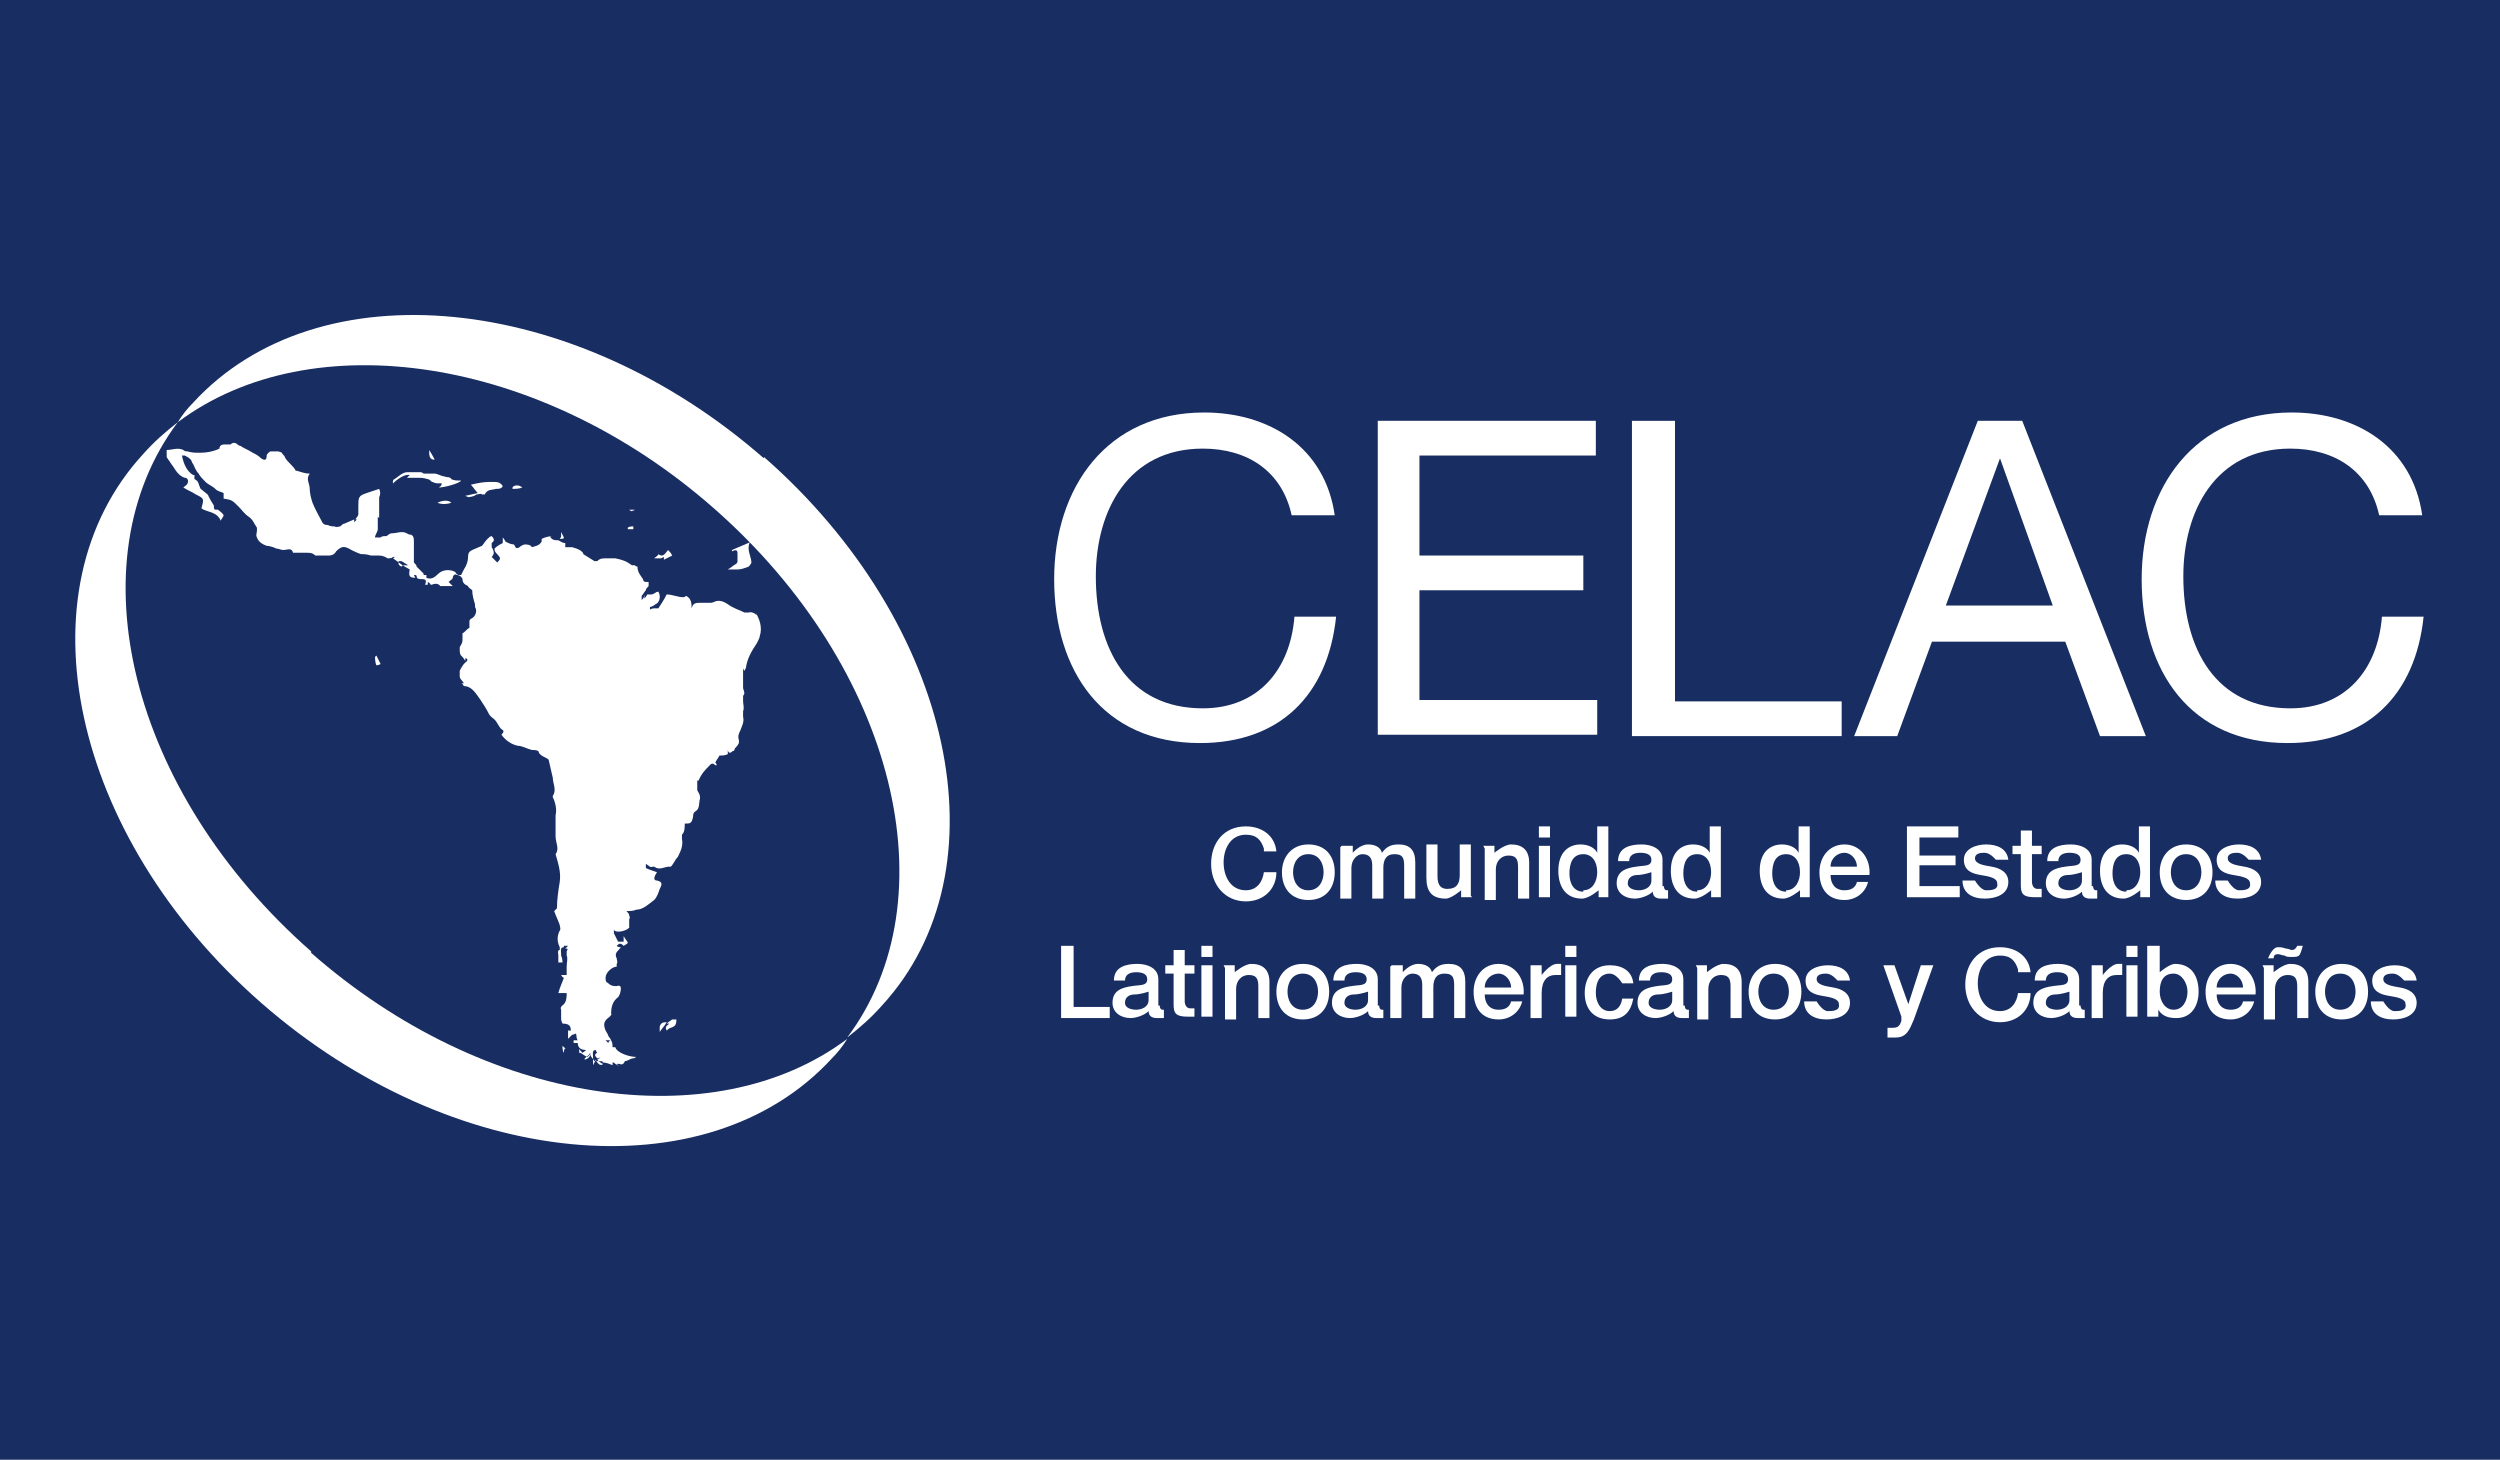 <?xml version="1.0" encoding="UTF-8"?>
<svg id="Capa_1" data-name="Capa 1" xmlns="http://www.w3.org/2000/svg" viewBox="0 0 18 10.51">
  <defs>
    <style>
      .cls-1 {
        fill: #fff;
      }

      .cls-2 {
        fill: #182d62;
      }
    </style>
  </defs>
  <rect class="cls-2" x="0" width="18" height="10.51"/>
  <g>
    <g>
      <path class="cls-1" d="M5.45,4.43s-.03-.03-.06-.02c0,0-.02,0-.03,0-.04-.02-.08-.03-.12-.06-.03-.02-.06-.03-.09-.02,0,0-.02.01-.03.01-.02,0-.05,0-.07,0-.04,0-.06,0-.07.04,0,0,0,0,0,.01,0-.04,0-.08-.04-.1,0,0-.01.01-.02.01-.04,0-.08-.02-.12-.02-.02.04-.04.07-.06.1-.02,0-.02,0-.03,0,0,0-.02,0-.03.01,0,0,0-.02,0-.02.01,0,.03-.01.04-.02.03-.01.04-.06.02-.09-.02,0-.03.02-.05.02,0,0-.02,0-.03,0,0,0-.01.02-.02.03,0-.01,0-.02,0-.03,0,.02-.01.03-.02.04,0,0,0,0,0,0,0,0,0-.02,0-.03.01-.01.02-.03.03-.04,0-.01.01-.02.02-.03,0,0,0-.02,0-.03,0,0-.01,0-.02,0,0,0-.02,0-.02-.02-.02-.03-.04-.05-.04-.09,0,0-.01,0-.02-.01,0,0-.01,0-.02,0-.04-.03-.07-.04-.12-.05-.02,0-.05,0-.07,0-.02,0-.04,0-.06.02,0,0-.02,0-.02,0-.03-.02-.05-.03-.08-.05,0-.02-.04-.04-.08-.05,0,0-.02,0-.03,0,0,0-.02,0-.02,0,0,0,0-.02,0-.03-.02,0-.03-.01-.05-.02-.02,0-.05,0-.06-.03,0,0,.01,0,.02,0,0,0,0,0,0,0-.03,0-.06.01-.08.02,0,0,0,.01,0,.02-.02.03-.04.03-.07.04,0,0,0,0,0,0-.01-.02-.04-.02-.05-.02s-.03.01-.04.02c-.03.02-.03-.01-.04-.02,0,0,0,0,0,0-.02,0-.04-.01-.06-.02,0,0,0,0,0,0,0,0-.01-.02-.02-.03h0s0,.03,0,.04c-.02.01-.04.02-.06.04,0,.02.01.03.02.04,0,0,.02.02.02.03,0,.01-.01.02-.02.03-.02-.02-.03-.03-.04-.04.02-.02.02-.04,0-.07,0,0,0-.02,0-.03.01-.01.03-.02,0-.05-.01,0-.02.01-.03.02-.02.02-.03.04-.04.05-.02.01-.05.02-.07.03-.02.01-.03.02-.03.05,0,.03-.01.06-.03.09,0,0-.01.02-.02.04,0,0-.01,0-.02,0,0,0-.02-.01-.02-.02-.03-.02-.08-.02-.11,0-.03.02-.05.06-.1.04,0,0,0-.01,0-.02,0,0,0,0,0,0,0,0-.01,0-.02,0,0,0,0,0,0-.01-.02-.02-.03-.03-.05-.05,0-.01-.01-.02-.02-.03,0-.02,0-.05,0-.07,0-.03,0-.05,0-.08,0-.02,0-.04-.02-.05,0,0-.02,0-.03-.01-.04-.02-.07,0-.11,0-.02,0-.03.02-.04.02-.02,0-.03,0-.04.01-.01,0-.02,0-.04,0,0-.02.02-.04.02-.06,0-.02,0-.05,0-.07,0,0,0-.01,0-.02,0,0,0,0,.01.01,0,0,0,0,0-.01,0-.03,0-.07,0-.1,0-.01,0-.03,0-.04.01-.02.01-.04,0-.06-.03.01-.06.02-.09.03-.06.02-.06.03-.06.1,0,.02,0,.03,0,.05,0,.02-.02.03-.02.04,0,0,0,0,.01,0,0,0-.01.01-.02.02,0,0,0-.01,0-.02-.02.01-.05.02-.07.03-.01,0-.02.01-.03.02-.01,0-.03.01-.04,0-.02,0-.03,0-.05-.01-.01,0-.03,0-.04-.02-.02-.04-.05-.09-.07-.14-.01-.03-.02-.07-.02-.1,0-.04-.03-.07,0-.11,0,0,0,0,0,0-.03,0-.06-.01-.09-.02,0,0,0,0-.01,0-.02-.04-.06-.06-.08-.1,0-.01-.02-.02-.02-.03,0,0-.02-.01-.03-.01-.02,0-.03,0-.05,0-.01,0-.03.02-.03.03,0,.03-.01.04-.04.02-.02-.02-.04-.03-.06-.04-.03-.02-.06-.03-.09-.05,0,0-.01,0-.02-.01-.01-.01-.03-.02-.05,0-.01,0-.02,0-.04,0-.01,0-.04,0-.04.03,0,0,0,0,0,0-.04.02-.09.03-.14.03-.03,0-.06,0-.09-.01-.01,0-.02,0-.03-.01-.04-.02-.08,0-.12,0,0,.02,0,.03,0,.05,0,0,.01.02.02.03.01.02.03.04.04.06.02.03.04.05.07.06.02,0,.03.02.02.04,0,.01-.02.02-.03.03,0,0,0,0,0,0,.03.02.06.03.09.05.06.03.06.03.04.1.04.03.11.02.14.09,0-.01.02-.03.02-.04-.01-.02-.03-.03-.04-.04-.03,0-.03,0-.03-.03-.02-.03-.03-.05-.04-.07,0-.01-.02-.02-.03-.03-.01-.01-.03-.02-.03-.03-.01-.02-.01-.05-.04-.06,0,0,0,0,0-.02,0,0,0,0,0-.01,0,0,0,0-.01,0-.05-.03-.07-.09-.08-.14.01,0,.02,0,.02,0,.02.01.04.02.05.04,0,0,0,.01.01.02.01.02.02.05.04.07.01.02.03.04.05.06.02.02.05.03.07.05.02.02.04.02.06.03,0,.01,0,.03,0,.04.06.01.06.01.11.06.02.02.04.05.07.07.03.02.04.05.06.08,0,0,0,.01,0,.02,0,.02-.01.03,0,.05.01.03.04.05.07.06.02,0,.05.01.07.02.02,0,.03.01.05.01.03,0,.06-.02.07.02,0,0,0,0,.01,0,.03,0,.06,0,.09,0,.02,0,.04,0,.06.02,0,0,0,0,.02,0,.03,0,.05,0,.08,0,.02,0,.04-.01.05-.03.04-.04.06-.04.11-.01.02.01.04.02.07.03,0,0,0-.02,0-.02,0,0,0,.02,0,.02.02,0,.04,0,.07.01.02,0,.03,0,.05,0,.02,0,.04,0,.07.02.02,0,.03,0,.04-.01,0,0,.01,0,.02,0,0,0-.01,0-.02.01.04.03.08.06.12.08-.01.05,0,.06.04.06,0,0,0,0-.01-.02.01,0,.02,0,.02.01,0,.02.02.02.04.02.01,0,.04,0,.02.04,0,0,.01,0,.02,0,0,0,0-.01,0-.02,0,0,.02.01.02.02h.01s.04-.02.06.01c0,0,.02,0,.03,0t.06,0s-.02-.02-.03-.03c.01-.01.03-.02.03-.03,0-.02.02-.03.03-.02.02,0,.04.02.04.03,0,.03.02.04.04.05,0,.01.02.02.03.03,0,.03.01.07.02.1,0,0,0,.02,0,.02.02.03,0,.07-.02.08,0,0-.02.01-.02.02,0,.02,0,.03,0,.05-.02.01-.03.03-.05.04,0,.02,0,.04,0,.05,0,.02-.01.03-.02.05,0,0,0,0,0,.01,0,.02,0,.04.01.05.01.01.02.02.03.04,0,0,0,0,0,0,0,0,0-.02,0-.02.02,0,.02.02,0,.03-.02.02-.03.04-.04.06,0,0,0,.03,0,.04,0,.02.02.03.03.05,0,0-.01,0-.02,0,.01,0,.02.02.02.02.06,0,.09.06.12.1.02.03.04.06.06.1.01.02.03.03.04.04.02.02.03.05.05.07.02.01.02.02,0,.04.03.04.07.07.12.08.03,0,.06.02.1.03.02,0,.05,0,.05.02.02.03.05.03.07.05.01.04.02.09.03.13,0,.04.03.09,0,.13,0,0,0,.01,0,.01.02.04.03.09.02.13,0,.05,0,.1,0,.15,0,.05.03.09,0,.13,0,0,0,0,0,0,.02.07.04.13.03.2-.01.06-.02.13-.02.19,0,0-.01.01-.02.02.01.03.03.07.04.1,0,.01.01.03,0,.04-.02.04-.02.08,0,.12,0,0,0,.02,0,.02-.02,0-.01.03-.01.04,0,.02,0,.04,0,.05h.03s0-.03-.01-.05c0,0,0-.01,0-.01,0-.02-.01-.05.02-.05,0,0,0,0,0-.01.01,0,.02,0,.03,0,0,0-.01.01-.02.02.02,0,.02,0,.01.02,0,0,0,.02,0,.03.01.02,0,.05,0,.08,0,.02,0,.04,0,.06,0,.01,0,.03,0,.04,0,0,0,0,0,0,0-.01,0-.03,0-.04-.01,0-.02,0-.04,0,0,0,.01.02.02.02-.01.03-.03.07-.04.11.02,0,.04,0,.06,0,0,.02,0,.06-.02.08-.01.01-.03.02-.02.04,0,.02,0,.04,0,.06,0,.01,0,.02.01.04.05,0,.06.02.06.05,0,0-.02,0-.02,0,0,.02,0,.04,0,.06.01-.01.02-.02.03-.03,0,0,.02,0,.02-.01,0,0,0,0,.01.01,0,.01,0,.03.01.04,0,0-.02,0-.03,0,0,0,0,.02,0,.02,0,0,.02,0,.03,0,0,.04.03.05.06.05,0,0,0,0,0,0,0,0-.02.02-.03.02,0-.01-.02-.02-.02-.03,0,0,0,0,0,0,0,.01,0,.02,0,.03.02,0,.03.02.06.03,0,0,.01-.01.02-.02,0,.02.02.03.03.05.06,0,.06,0,.06.01.02,0,.05.01.07.02,0-.02,0-.03.02-.01,0,0,.02.01.03.02,0,0,0,0,0,0,0,0-.01-.01-.02-.02,0,0,.02,0,.02,0,.02.01.03,0,.04-.02.02,0,.04-.02.06-.02,0,0,.01,0,.02-.01-.05,0-.14-.03-.15-.07,0,0-.02,0-.02,0,0-.02,0-.03-.01-.05-.01,0-.02.01-.02.02,0,0-.01-.01-.02-.02,0,0,0,0,.01,0,.01,0,.02,0,.03,0,0,0-.01-.02-.02-.03,0-.01-.01-.02-.02-.04-.02-.05-.01-.07.03-.1,0,0,.02-.02.01-.02,0-.05.01-.09.05-.12.01-.01.02-.04.02-.06,0-.01,0-.03-.03-.02-.02,0-.04,0-.06-.02-.02-.01-.02-.02-.02-.04,0-.04.05-.08.08-.08,0,0,0-.02,0-.02.01-.01,0-.03,0-.04-.02-.04.01-.05.03-.08-.01,0-.02,0-.03-.01.02-.02.03-.02.05,0,0,0,.02-.01.03-.02,0-.01-.02-.03-.03-.05,0,.02,0,.02,0,.04-.01,0-.03,0-.04,0-.01-.02-.02-.04-.03-.06,0-.01,0-.02,0-.03,0,0,0,0,0,0,0,.03.08.02.11-.01,0-.03,0-.05,0-.06.01-.02,0-.02,0-.03,0-.01-.01-.02-.02-.03.02,0,.05,0,.07-.01.05,0,.09-.04.13-.07.02-.02.03-.05.04-.08.01-.02.03-.05-.02-.06-.03,0-.02-.03,0-.06-.03-.01-.06-.02-.08-.03,0-.01,0-.02,0-.03.02.01.03.03.05.02,0,0,0,0,.01,0,.04.03.07,0,.11,0,0,0,0,0,.01,0,.02-.02.03-.05.05-.07.02-.04.04-.08.03-.13,0,0,0-.02,0-.03.02-.02.02-.05.02-.08.04,0,.05,0,.06-.05,0-.01,0-.03.02-.04.03-.02.02-.06.03-.09,0,0,0,0,0-.01,0-.02-.01-.03-.02-.05,0-.02,0-.05,0-.07,0,0,.01,0,.01,0,.02-.05.05-.08.08-.11.01-.01.02-.02.04,0,0,0,0,0,.01,0,0,0,0-.01-.01-.02.01-.02.02-.03.03-.05.02,0,.04,0,.06-.01,0,0,0-.01,0-.03,0,.01.01.02.01.02,0,0,.02,0,.02-.01,0,0,.02,0,.02-.02.01-.01.02-.02.03-.04,0,0,0-.02,0-.02-.01-.03,0-.05.01-.07.01-.03.03-.06.02-.1,0-.01,0-.03,0-.04.01-.02,0-.05,0-.07,0-.01,0-.03,0-.04.02-.02,0-.04,0-.06,0-.01,0-.03,0-.04,0-.02,0-.04,0-.06,0-.01,0-.03,0-.04,0,0,0,0,0,0,0,0,0,.01.01.02,0,0,.01-.02.01-.02.01-.07.04-.12.08-.18.01-.02.02-.04.02-.05.02-.06,0-.12-.03-.17ZM2.67,3.92s.01-.03.02-.05c-.01.01-.02.03-.02.05ZM2.89,4.08s-.02-.01-.02-.02c0,0,0-.01,0-.02,0,0,.01,0,.02,0,.02.01.03.02.05.03-.01,0-.02,0-.04,0ZM4.21,7.62s0,0,0,0c.01-.01.03-.02.04-.04,0,.03-.01.04-.04.05ZM4.34,7.59s0,0,0,.01c-.01,0-.02.02-.04.03.01.01.02.02.04.03,0,.01-.02.01-.03,0,0,0-.02-.02-.02-.03,0,0-.01.02-.02.04,0-.02,0-.04,0-.06,0-.02-.01-.05.02-.05,0,0,0,.01.01.02-.02.01-.02.02,0,.04.01,0,.03-.01.04-.02Z"/>
      <path class="cls-1" d="M2.83,3.48s.07-.07.12-.06c0,0-.01.01-.02.02,0,0,0,0,0,0,.02,0,.05,0,.07,0,.03,0,.05,0,.08.01.01,0,.02.01.03.02.01,0,.02.01.04.01.01,0,.02,0,.03,0,0,.02-.01.02-.02.03.04,0,.15-.03.16-.05-.03,0-.05,0-.07-.01,0,0,0,0,0,0-.01-.02-.03-.01-.05-.02-.02,0-.05-.02-.07-.02,0,0,0,0-.01,0-.02,0-.04,0-.06,0,0,0,0,0-.01,0,0,0-.01-.01-.02-.01-.03,0-.07,0-.1,0s-.06.03-.09.05c-.01,0-.02.03,0,.04Z"/>
      <path class="cls-1" d="M5.41,3.9c-.05.02-.09.04-.14.06,0,0,0,0,0,.01.04-.02.04,0,.04.02,0,.01,0,.02,0,.04,0,.02,0,.02-.01.03-.02.01-.04.03-.06.04.02,0,.05,0,.07,0,.03,0,.05-.01.08-.02,0,0,.02-.02.02-.03,0-.03-.02-.07-.02-.1,0,0,0,0,0,0,0-.01,0-.03.01-.05Z"/>
      <path class="cls-1" d="M3.36,3.58s.05,0,.07-.02c.02,0,.03-.01.04,0,0,0,.02,0,.02,0,.02-.04.05-.03.08-.04.02,0,.04,0,.05-.02-.02-.03-.04-.03-.07-.03,0,0,0,0-.01,0,0,0-.01,0-.02,0-.04,0-.09.01-.13.02,0,0,0,0,0,0,.02.02.03.04.05.06t-.09.02s0,0,0,0c0,0,.02.01.03.01Z"/>
      <path class="cls-1" d="M4.78,4.01s0,0,0,0c0,0,0,.02,0,.02.02-.01.04-.02.06-.03-.01-.02-.02-.03-.03-.04-.03.04-.04.05-.07.03,0,.01-.02.02-.03.03,0,0,0,0,0,0,.02,0,.03,0,.05,0Z"/>
      <path class="cls-1" d="M4.84,7.34s-.03.02-.04.03c0,0,.01,0,.02,0-.03.02-.03.03-.02.05,0,0,.02-.02.03-.02.03-.01.04-.02.04-.06,0,0-.02,0-.02,0Z"/>
      <path class="cls-1" d="M4.8,7.37s0,0,0,0h0,0Z"/>
      <path class="cls-1" d="M3.15,3.62s.04.02.1,0c-.02-.02-.06-.02-.1,0Z"/>
      <path class="cls-1" d="M5.29,3.22s0,0,0,0c0,0-.01.01-.01.02,0,0,0,.02,0,.02,0,.01.01.02.02.03,0-.01.01-.02.01-.02,0-.01,0-.02,0-.03,0,0,0,0,0-.01Z"/>
      <path class="cls-1" d="M3.7,3.52s.04,0,.06-.01c-.02-.02-.06-.02-.07,0,0,0,0,.01,0,.01,0,0,0,0,.01,0Z"/>
      <path class="cls-1" d="M4.8,7.37h0s0,0,0,0h0Z"/>
      <path class="cls-1" d="M4.75,7.39s0,.02,0,.03c0,0,0,0,0,.01.02-.03.04-.05.05-.07-.02,0-.04,0-.05.03Z"/>
      <path class="cls-1" d="M3.13,3.31s-.02-.04-.04-.07c0,.04,0,.07.04.07Z"/>
      <path class="cls-1" d="M2.7,4.73s0,.04.01.06c0,0,.02,0,.03-.01-.01-.02-.02-.04-.03-.06,0,0,0,0,0,0Z"/>
      <path class="cls-1" d="M5.28,3.41s0-.03,0-.04c0,0,0,0-.01,0,0,.01,0,.02,0,.03,0,0,0,.01.01.02,0,0,.01,0,.01-.01Z"/>
      <path class="cls-1" d="M4.1,7.55s0,0,0,0c0,0,0,0,0,0h0Z"/>
      <path class="cls-1" d="M5.22,3.64s-.01.03-.02.04c.01,0,.02,0,.03,0-.01-.01.01-.04-.02-.04Z"/>
      <path class="cls-1" d="M5.42,3.84s.03-.02.05-.04c-.04,0-.04,0-.05.04Z"/>
      <path class="cls-1" d="M4.1,7.55s0,0,0,0c0,0,0,0,0,0,0,0,0,0,0,0Z"/>
      <path class="cls-1" d="M4.05,7.54s0,.03.01.04c0,0,0,0,0,0,0-.01,0-.04.02-.03-.01,0-.02-.01-.03-.02,0,0,0,0,0,0Z"/>
      <path class="cls-1" d="M4.04,3.84s0,.02,0,.02c0,0,0,.01-.01.02.02,0,.03,0,.03-.01t-.02-.04Z"/>
      <path class="cls-1" d="M4.56,3.8s0,0,0-.01c-.01,0-.03,0-.04.01,0,0,0,0,0,.01.01,0,.03,0,.04,0Z"/>
      <path class="cls-1" d="M4.54,3.68s.02,0,.03-.01c0,0,0,0,0,0-.01,0-.03,0-.04,0,0,0,0,0,0,0,0,0,.01.01.02.01Z"/>
    </g>
    <path class="cls-1" d="M2.24,6.85c-1.31-1.15-1.71-2.81-.96-3.81-.09.07-.17.14-.25.23-.9.98-.52,2.75.85,3.95,1.37,1.2,3.21,1.38,4.11.4.04-.04.08-.09.11-.14-.96.72-2.61.48-3.86-.62Z"/>
    <path class="cls-1" d="M5.5,3.3c-1.37-1.2-3.21-1.38-4.11-.4-.04.04-.08.09-.11.14.96-.72,2.61-.48,3.86.62,1.31,1.15,1.71,2.81.96,3.81.09-.07.17-.14.25-.23.9-.98.52-2.75-.85-3.95Z"/>
    <g>
      <path class="cls-1" d="M9.3,3.71c-.07-.32-.32-.48-.64-.48-.54,0-.77.45-.77.92,0,.52.23.95.77.95.4,0,.63-.28.66-.66h.3c-.06.57-.41.91-.98.91-.7,0-1.05-.52-1.05-1.18s.38-1.2,1.08-1.2c.47,0,.87.25.94.74h-.3Z"/>
      <path class="cls-1" d="M9.92,3.03h1.57v.25h-1.27v.72h1.18v.25h-1.18v.79h1.28v.25h-1.58v-2.27h0Z"/>
      <path class="cls-1" d="M11.76,3.03h.3v2.02h1.2v.25h-1.51v-2.27h0Z"/>
      <path class="cls-1" d="M14.23,3.03h.33l.89,2.27h-.33l-.25-.68h-.96l-.25.68h-.31l.89-2.27ZM14.01,4.36h.77l-.38-1.06h0l-.39,1.06Z"/>
      <path class="cls-1" d="M17.13,3.71c-.07-.32-.32-.48-.64-.48-.54,0-.77.45-.77.92,0,.52.23.95.77.95.4,0,.63-.28.66-.66h.3c-.06.57-.41.91-.98.91-.7,0-1.05-.52-1.05-1.18s.38-1.2,1.08-1.2c.47,0,.87.25.94.74h-.3Z"/>
    </g>
    <g>
      <path class="cls-1" d="M9.1,6.11c-.02-.06-.05-.1-.13-.1-.11,0-.16.1-.16.2s.05.2.16.2c.08,0,.12-.06.13-.13h.09c0,.12-.09.21-.22.21-.15,0-.25-.12-.25-.27s.09-.27.25-.27c.12,0,.21.07.22.18h-.09Z"/>
      <path class="cls-1" d="M9.23,6.28c0-.11.07-.2.19-.2s.19.08.19.2-.07.2-.19.2c-.12,0-.19-.08-.19-.2ZM9.53,6.28c0-.06-.03-.13-.11-.13s-.11.07-.11.13.03.13.11.13.11-.07.11-.13Z"/>
      <path class="cls-1" d="M9.66,6.09h.08v.05h0s.05-.06.11-.06c.05,0,.09.02.1.06.03-.04.06-.06.12-.06.08,0,.12.04.12.13v.26h-.08v-.22c0-.06,0-.1-.07-.1-.06,0-.08.04-.08.1v.22h-.08v-.24c0-.05-.02-.08-.07-.08-.04,0-.08.04-.08.1v.22h-.08v-.37h0Z"/>
      <path class="cls-1" d="M10.6,6.46h-.08v-.05h0s-.07.06-.11.06c-.1,0-.14-.05-.14-.15v-.24h.08v.23c0,.07.03.09.07.09.07,0,.09-.04.09-.1v-.22h.08v.37h0Z"/>
      <path class="cls-1" d="M10.68,6.09h.08v.05h0s.07-.06.12-.06c.08,0,.13.04.13.13v.26h-.08v-.23c0-.06-.02-.08-.07-.08-.05,0-.09.04-.09.1v.22h-.08v-.37h0Z"/>
      <path class="cls-1" d="M11.08,5.95h.08v.08h-.08v-.08ZM11.08,6.09h.08v.37h-.08v-.37Z"/>
      <path class="cls-1" d="M11.59,6.46h-.08v-.05h0s-.07.06-.12.06c-.12,0-.17-.09-.17-.2,0-.14.08-.19.16-.19.05,0,.1.02.12.06h0v-.19h.08v.51ZM11.4,6.41c.07,0,.1-.07.1-.13,0-.08-.04-.13-.1-.13-.08,0-.1.07-.1.14s.03.13.1.13Z"/>
      <path class="cls-1" d="M11.98,6.38s0,.03.02.03h0s0,0,.01,0v.06s-.04,0-.05,0c-.03,0-.06-.01-.06-.05-.03.03-.09.05-.13.05-.07,0-.13-.04-.13-.11,0-.09.07-.11.14-.12.06-.01.11,0,.11-.05,0-.04-.04-.05-.08-.05-.05,0-.08.02-.08.06h-.08c0-.1.09-.12.17-.12.07,0,.15.03.15.11v.19ZM11.89,6.28s-.06.02-.1.02c-.04,0-.07.02-.07.06,0,.04.05.05.08.05.04,0,.09-.02.09-.07v-.06h0Z"/>
      <path class="cls-1" d="M12.4,6.46h-.08v-.05h0s-.07.06-.12.06c-.12,0-.17-.09-.17-.2,0-.14.08-.19.16-.19.05,0,.1.02.12.06h0v-.19h.08v.51ZM12.22,6.41c.07,0,.1-.07.1-.13,0-.08-.04-.13-.1-.13-.08,0-.1.07-.1.14s.03.13.1.13Z"/>
      <path class="cls-1" d="M13.04,6.46h-.08v-.05h0s-.07.06-.12.06c-.12,0-.17-.09-.17-.2,0-.14.08-.19.16-.19.05,0,.1.02.12.06h0v-.19h.08v.51ZM12.86,6.41c.07,0,.1-.07.1-.13,0-.08-.04-.13-.1-.13-.08,0-.1.07-.1.14s.03.13.1.13Z"/>
      <path class="cls-1" d="M13.18,6.3c0,.06.03.11.1.11.05,0,.08-.02.09-.06h.08c-.02.08-.09.13-.17.13-.12,0-.18-.08-.18-.2,0-.11.07-.2.18-.2.12,0,.19.11.18.22h-.27ZM13.37,6.24c0-.05-.04-.1-.09-.1s-.1.04-.1.1h.19Z"/>
      <path class="cls-1" d="M13.73,5.95h.37v.08h-.28v.13h.26v.07h-.26v.15h.29v.08h-.38v-.51h0Z"/>
      <path class="cls-1" d="M14.22,6.34s.04.07.08.07c.03,0,.09,0,.08-.05,0-.04-.06-.05-.12-.06-.06-.01-.12-.03-.12-.11,0-.08.09-.11.16-.11.08,0,.15.03.16.11h-.09s-.04-.05-.08-.05c-.02,0-.07,0-.07.04,0,.04.06.05.12.06.06.01.12.04.12.11,0,.09-.09.12-.17.12-.09,0-.16-.04-.16-.13h.08Z"/>
      <path class="cls-1" d="M14.49,6.09h.06v-.11h.08v.11h.07v.06h-.07v.2s0,.05.04.05c.01,0,.02,0,.03,0v.06s-.04,0-.05,0c-.09,0-.1-.03-.1-.09v-.22h-.06v-.06Z"/>
      <path class="cls-1" d="M15.07,6.38s0,.03.02.03h0s0,0,.01,0v.06s-.04,0-.05,0c-.03,0-.06-.01-.06-.05-.03.03-.09.05-.13.05-.07,0-.13-.04-.13-.11,0-.09.07-.11.14-.12.06-.01.11,0,.11-.05,0-.04-.04-.05-.08-.05-.05,0-.08.02-.08.06h-.08c0-.1.09-.12.17-.12.07,0,.15.03.15.11v.19ZM14.99,6.28s-.06.02-.1.02c-.04,0-.07.02-.07.06,0,.04.05.05.08.05.04,0,.09-.02.09-.07v-.06h0Z"/>
      <path class="cls-1" d="M15.49,6.46h-.08v-.05h0s-.07.06-.12.06c-.12,0-.17-.09-.17-.2,0-.14.08-.19.16-.19.05,0,.1.02.12.06h0v-.19h.08v.51ZM15.31,6.41c.07,0,.1-.07.1-.13,0-.08-.04-.13-.1-.13-.08,0-.1.07-.1.14s.03.13.1.13Z"/>
      <path class="cls-1" d="M15.55,6.28c0-.11.07-.2.19-.2s.19.08.19.2-.07.2-.19.2c-.12,0-.19-.08-.19-.2ZM15.85,6.28c0-.06-.03-.13-.11-.13s-.11.07-.11.13.03.13.11.13.11-.07.11-.13Z"/>
      <path class="cls-1" d="M16.04,6.34s.04.07.08.07c.03,0,.09,0,.08-.05,0-.04-.06-.05-.12-.06-.06-.01-.12-.03-.12-.11,0-.08.09-.11.16-.11.08,0,.15.03.16.11h-.09s-.04-.05-.08-.05c-.02,0-.07,0-.07.04,0,.04.06.05.12.06.06.01.12.04.12.11,0,.09-.09.12-.17.12-.09,0-.16-.04-.16-.13h.08Z"/>
      <path class="cls-1" d="M7.64,6.81h.09v.44h.26v.08h-.35v-.51h0Z"/>
      <path class="cls-1" d="M8.35,7.24s0,.03.02.03h0s0,0,.01,0v.06s-.04,0-.05,0c-.03,0-.06-.01-.06-.05-.03.03-.09.05-.13.05-.07,0-.13-.04-.13-.11,0-.09.07-.11.14-.12.06-.01.11,0,.11-.05,0-.04-.04-.05-.08-.05-.05,0-.08.02-.08.06h-.08c0-.1.09-.12.17-.12.07,0,.15.03.15.11v.19ZM8.27,7.14s-.06.02-.1.02c-.04,0-.07.02-.07.06,0,.04.05.05.08.05.04,0,.09-.02.09-.07v-.06h0Z"/>
      <path class="cls-1" d="M8.39,6.95h.06v-.11h.08v.11h.07v.06h-.07v.2s0,.05.04.05c.01,0,.02,0,.03,0v.06s-.04,0-.05,0c-.09,0-.1-.03-.1-.09v-.22h-.06v-.06Z"/>
      <path class="cls-1" d="M8.65,6.81h.08v.08h-.08v-.08ZM8.65,6.95h.08v.37h-.08v-.37Z"/>
      <path class="cls-1" d="M8.81,6.95h.08v.05h0s.07-.06.12-.06c.08,0,.13.04.13.13v.26h-.08v-.23c0-.06-.02-.08-.07-.08-.05,0-.09.04-.09.1v.22h-.08v-.37h0Z"/>
      <path class="cls-1" d="M9.19,7.14c0-.11.07-.2.19-.2s.19.08.19.2-.07.2-.19.2c-.12,0-.19-.08-.19-.2ZM9.49,7.14c0-.06-.03-.13-.11-.13s-.11.07-.11.13.03.13.11.13.11-.07.11-.13Z"/>
      <path class="cls-1" d="M9.93,7.24s0,.03.02.03h0s0,0,.01,0v.06s-.04,0-.05,0c-.03,0-.06-.01-.06-.05-.03.03-.09.05-.13.05-.07,0-.13-.04-.13-.11,0-.09.07-.11.14-.12.06-.01.11,0,.11-.05,0-.04-.04-.05-.08-.05-.05,0-.08.02-.08.06h-.08c0-.1.09-.12.17-.12.07,0,.15.03.15.11v.19ZM9.85,7.14s-.06.02-.1.02c-.04,0-.07.02-.07.06,0,.04.05.05.08.05.04,0,.09-.02.09-.07v-.06Z"/>
      <path class="cls-1" d="M10.02,6.95h.08v.05h0s.05-.06.11-.06c.05,0,.09.02.1.06.03-.04.06-.06.12-.06.08,0,.12.04.12.13v.26h-.08v-.22c0-.06,0-.1-.07-.1-.06,0-.08.04-.08.1v.22h-.08v-.24c0-.05-.02-.08-.07-.08-.04,0-.08.04-.08.1v.22h-.08v-.37h0Z"/>
      <path class="cls-1" d="M10.69,7.16c0,.06.03.11.1.11.05,0,.08-.02.09-.06h.08c-.02.08-.09.13-.17.13-.12,0-.18-.08-.18-.2,0-.11.07-.2.18-.2.12,0,.19.11.18.22h-.27ZM10.88,7.11c0-.05-.04-.1-.09-.1s-.1.04-.1.1h.19Z"/>
      <path class="cls-1" d="M11.02,6.95h.08v.07h0s.06-.08.11-.08c.02,0,.02,0,.03,0v.08s-.02,0-.04,0c-.06,0-.1.04-.1.13v.18h-.08v-.37h0Z"/>
      <path class="cls-1" d="M11.27,6.81h.08v.08h-.08v-.08ZM11.27,6.95h.08v.37h-.08v-.37Z"/>
      <path class="cls-1" d="M11.68,7.08s-.04-.07-.09-.07c-.04,0-.1.02-.1.14,0,.06.03.13.1.13.05,0,.08-.03.09-.09h.08c-.02.1-.07.15-.17.15-.12,0-.18-.08-.18-.19s.06-.2.18-.2c.09,0,.16.04.17.13h-.08Z"/>
      <path class="cls-1" d="M12.13,7.24s0,.03.02.03h0s0,0,.01,0v.06s-.04,0-.05,0c-.03,0-.06-.01-.06-.05-.03.03-.09.05-.13.05-.07,0-.13-.04-.13-.11,0-.09.07-.11.14-.12.06-.01.11,0,.11-.05,0-.04-.04-.05-.08-.05-.05,0-.08.02-.08.06h-.08c0-.1.09-.12.17-.12.07,0,.15.03.15.11v.19ZM12.04,7.14s-.06.02-.1.02c-.04,0-.07.02-.07.06,0,.04.05.05.08.05.04,0,.09-.02.09-.07v-.06h0Z"/>
      <path class="cls-1" d="M12.21,6.95h.08v.05h0s.07-.06.12-.06c.08,0,.13.04.13.13v.26h-.08v-.23c0-.06-.02-.08-.07-.08-.05,0-.09.04-.09.1v.22h-.08v-.37Z"/>
      <path class="cls-1" d="M12.59,7.14c0-.11.07-.2.19-.2s.19.08.19.2-.07.2-.19.2c-.12,0-.19-.08-.19-.2ZM12.88,7.14c0-.06-.03-.13-.11-.13s-.11.07-.11.13.03.13.11.13.11-.07.11-.13Z"/>
      <path class="cls-1" d="M13.08,7.21s.04.07.08.07c.03,0,.09,0,.08-.05,0-.04-.06-.05-.12-.06-.06-.01-.12-.03-.12-.11,0-.08.09-.11.16-.11.08,0,.15.03.16.11h-.09s-.04-.05-.08-.05c-.02,0-.07,0-.07.04,0,.04.06.05.12.06.06.01.12.04.12.11,0,.09-.09.12-.17.12-.09,0-.16-.04-.16-.13h.08Z"/>
      <path class="cls-1" d="M13.55,6.95h.09l.1.28h0l.09-.28h.09l-.14.39c-.03.07-.05.13-.13.13-.02,0-.04,0-.06,0v-.07s.02,0,.04,0c.04,0,.05-.02.06-.05v-.03s-.13-.37-.13-.37Z"/>
      <path class="cls-1" d="M14.53,6.98c-.02-.06-.05-.1-.13-.1-.11,0-.16.1-.16.2s.05.2.16.2c.08,0,.12-.06.13-.13h.09c0,.12-.09.21-.22.21-.15,0-.25-.12-.25-.27s.09-.27.25-.27c.12,0,.21.07.22.18h-.09Z"/>
      <path class="cls-1" d="M14.98,7.24s0,.03.02.03h0s0,0,.01,0v.06s-.04,0-.05,0c-.03,0-.06-.01-.06-.05-.03.03-.09.05-.13.05-.07,0-.13-.04-.13-.11,0-.09.07-.11.14-.12.06-.01.11,0,.11-.05,0-.04-.04-.05-.08-.05-.05,0-.08.02-.08.06h-.08c0-.1.09-.12.17-.12.07,0,.15.03.15.11v.19ZM14.9,7.14s-.06.02-.1.02c-.04,0-.07.02-.07.06,0,.04.05.05.08.05.04,0,.09-.02.09-.07v-.06h0Z"/>
      <path class="cls-1" d="M15.06,6.95h.08v.07h0s.06-.08.11-.08c.02,0,.02,0,.03,0v.08s-.02,0-.04,0c-.06,0-.1.04-.1.13v.18h-.08v-.37h0Z"/>
      <path class="cls-1" d="M15.31,6.81h.08v.08h-.08v-.08ZM15.31,6.95h.08v.37h-.08v-.37Z"/>
      <path class="cls-1" d="M15.47,6.81h.08v.19h0s.07-.06.11-.06c.12,0,.17.09.17.2,0,.1-.05.19-.16.19-.05,0-.1-.01-.13-.06h0v.05h-.08v-.51ZM15.65,7.01c-.07,0-.1.05-.1.13,0,.07.04.13.1.13.07,0,.1-.07.1-.13s-.04-.13-.1-.13Z"/>
      <path class="cls-1" d="M15.96,7.16c0,.06.03.11.1.11.05,0,.08-.02.09-.06h.08c-.02.08-.09.13-.17.13-.12,0-.18-.08-.18-.2,0-.11.07-.2.18-.2.12,0,.19.11.18.22h-.27ZM16.15,7.11c0-.05-.04-.1-.09-.1s-.1.04-.1.1h.19Z"/>
      <path class="cls-1" d="M16.29,6.95h.08v.05h0s.07-.06.12-.06c.08,0,.13.04.13.13v.26h-.08v-.23c0-.06-.02-.08-.07-.08-.05,0-.09.04-.09.1v.22h-.08v-.37h0ZM16.58,6.81s-.01.04-.02.06c-.01.02-.03.02-.06.02-.02,0-.04,0-.05-.01-.02,0-.03-.01-.05-.01-.02,0-.03.01-.03.03h-.04s.03-.08.07-.08c.02,0,.03,0,.06.01.02,0,.03.01.04.01.02,0,.03-.01.04-.03h.04Z"/>
      <path class="cls-1" d="M16.67,7.14c0-.11.07-.2.19-.2s.19.08.19.2-.07.2-.19.2c-.12,0-.19-.08-.19-.2ZM16.96,7.14c0-.06-.03-.13-.11-.13s-.11.07-.11.13.03.13.11.13.11-.07.11-.13Z"/>
      <path class="cls-1" d="M17.16,7.21s.04.07.08.07c.03,0,.09,0,.08-.05,0-.04-.06-.05-.12-.06-.06-.01-.12-.03-.12-.11,0-.08.09-.11.16-.11.08,0,.15.03.16.11h-.09s-.04-.05-.08-.05c-.02,0-.07,0-.07.04,0,.04.06.05.12.06.06.01.12.04.12.11,0,.09-.09.12-.17.12-.09,0-.16-.04-.16-.13h.08Z"/>
    </g>
  </g>
</svg>